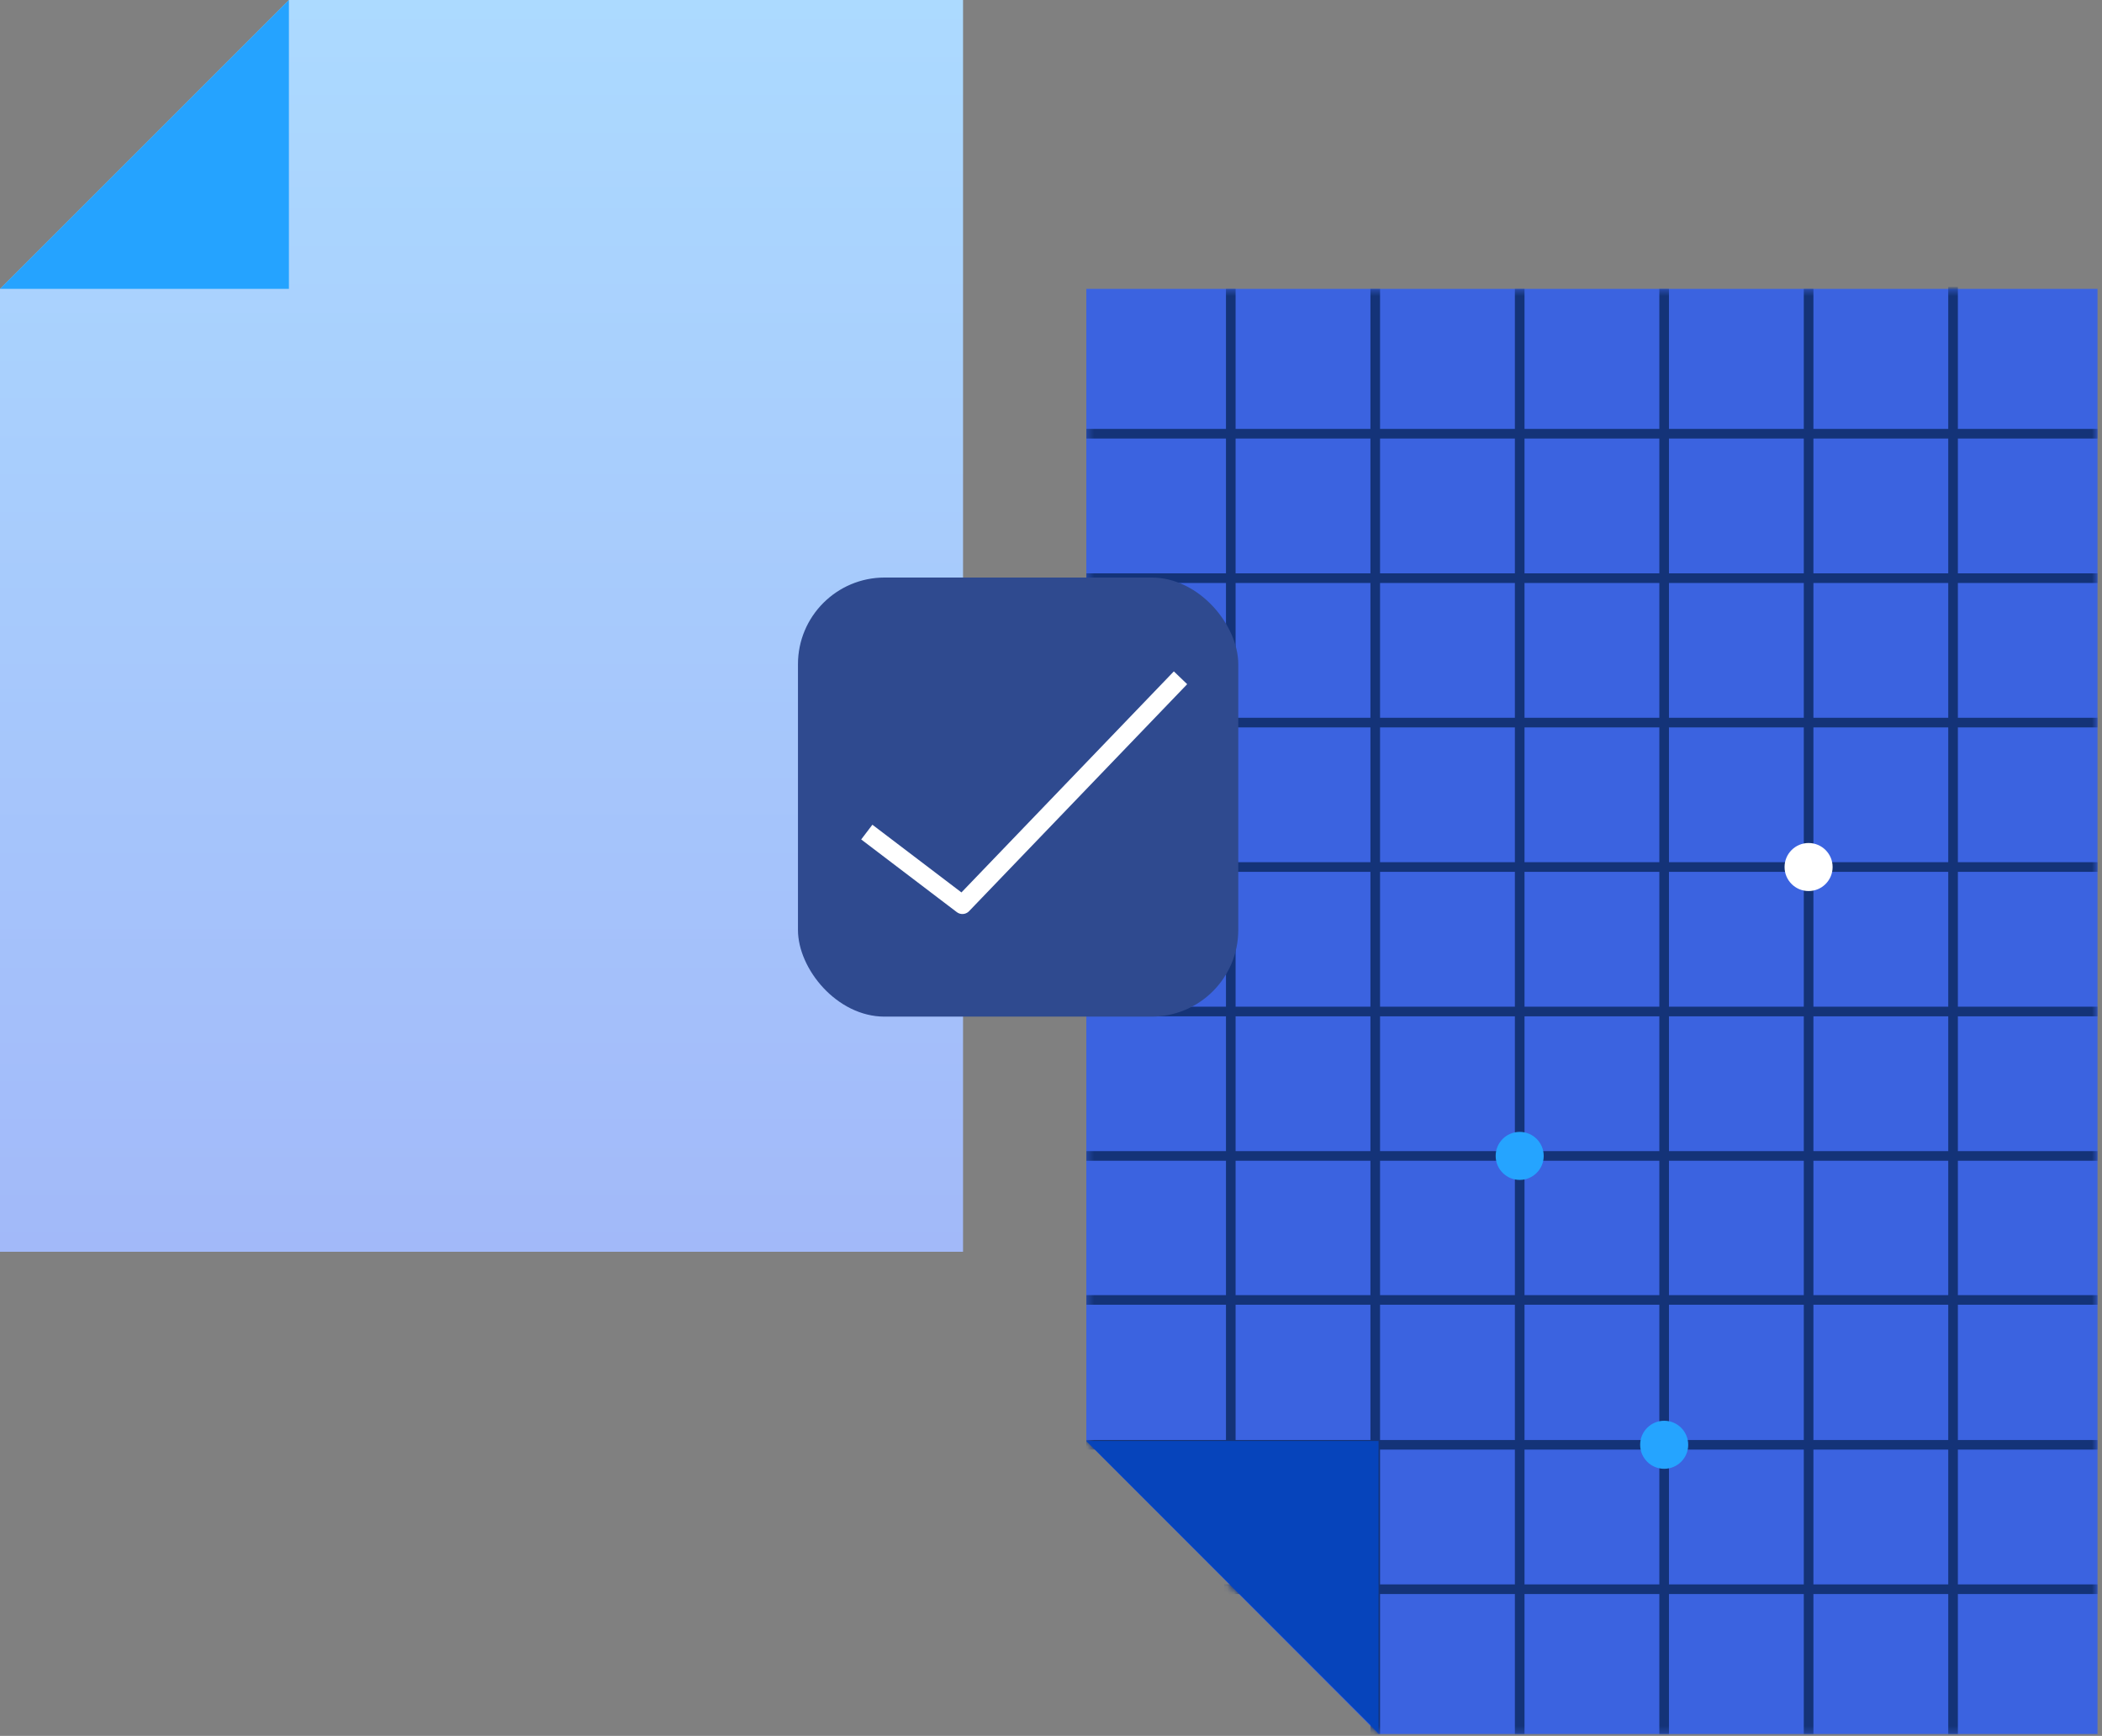 <svg width="316" height="261" viewBox="0 0 316 261" fill="none" xmlns="http://www.w3.org/2000/svg">
<rect x="0" y="0" width="316" height="261" fill="#808080" stroke="none"/>
<path fill-rule="evenodd" clip-rule="evenodd" d="M144.778 0H43.433L0 43.433V188.211H144.778V0.001V0Z" fill="url(#paint0_linear_15_1373)"/>
<path fill-rule="evenodd" clip-rule="evenodd" d="M315.327 43.434H163.311V216.669L207.242 260.723H315.327V43.434V43.434Z" fill="#3B63E0"/>
<mask id="mask0_15_1373" style="mask-type:luminance" maskUnits="userSpaceOnUse" x="163" y="43" width="153" height="218">
<path d="M315.327 43.435H163.311V216.671L207.242 260.725H315.327V43.436V43.435Z" fill="white"/>
</mask>
<g mask="url(#mask0_15_1373)">
<path d="M185.027 43.435V225.75" stroke="#143378" stroke-width="1.447" stroke-miterlimit="2" stroke-linejoin="round"/>
<path d="M206.744 43.435V260.724" stroke="#143378" stroke-width="1.447" stroke-miterlimit="2" stroke-linejoin="round"/>
<path d="M228.461 43.435V260.724" stroke="#143378" stroke-width="1.447" stroke-miterlimit="2" stroke-linejoin="round"/>
<path d="M250.176 43.435V260.724" stroke="#143378" stroke-width="1.447" stroke-miterlimit="2" stroke-linejoin="round"/>
<path d="M271.893 43.435V260.724" stroke="#143378" stroke-width="1.447" stroke-miterlimit="2" stroke-linejoin="round"/>
<path d="M293.609 43.164V260.724" stroke="#143378" stroke-width="1.447" stroke-miterlimit="2" stroke-linejoin="round"/>
<path d="M163.311 217.234H315.327" stroke="#143378" stroke-width="1.447" stroke-miterlimit="2" stroke-linejoin="round"/>
<path d="M163.311 152.082H315.327" stroke="#143378" stroke-width="1.447" stroke-miterlimit="2" stroke-linejoin="round"/>
<path d="M163.311 173.799H315.327" stroke="#143378" stroke-width="1.447" stroke-miterlimit="2" stroke-linejoin="round"/>
<path d="M163.311 130.363H315.327" stroke="#143378" stroke-width="1.447" stroke-miterlimit="2" stroke-linejoin="round"/>
<path d="M184.039 238.949H315.326" stroke="#143378" stroke-width="1.447" stroke-miterlimit="2" stroke-linejoin="round"/>
<path d="M163.311 108.646H315.327" stroke="#143378" stroke-width="1.447" stroke-miterlimit="2" stroke-linejoin="round"/>
<path d="M163.311 86.93H315.327" stroke="#143378" stroke-width="1.447" stroke-miterlimit="2" stroke-linejoin="round"/>
<path d="M163.311 65.215H315.327" stroke="#143378" stroke-width="1.447" stroke-miterlimit="2" stroke-linejoin="round"/>
<path d="M163.311 195.453H315.327" stroke="#143378" stroke-width="1.447" stroke-miterlimit="2" stroke-linejoin="round"/>
</g>
<path d="M271.891 133.973C273.885 133.973 275.502 132.356 275.502 130.361C275.502 128.367 273.885 126.75 271.891 126.75C269.896 126.75 268.279 128.367 268.279 130.361C268.279 132.356 269.896 133.973 271.891 133.973Z" fill="white"/>
<path d="M228.459 177.406C230.454 177.406 232.07 175.79 232.07 173.795C232.07 171.8 230.454 170.184 228.459 170.184C226.465 170.184 224.848 171.8 224.848 173.795C224.848 175.79 226.465 177.406 228.459 177.406Z" fill="#25A4FF"/>
<path d="M250.182 220.84C252.176 220.84 253.793 219.223 253.793 217.229C253.793 215.234 252.176 213.617 250.182 213.617C248.187 213.617 246.57 215.234 246.57 217.229C246.57 219.223 248.187 220.84 250.182 220.84Z" fill="#25A4FF"/>
<path fill-rule="evenodd" clip-rule="evenodd" d="M207.242 260.599V216.668H163.311L207.242 260.599Z" fill="#0644BB"/>
<path fill-rule="evenodd" clip-rule="evenodd" d="M43.433 0V43.433H0L43.433 0Z" fill="#25A3FF"/>
<rect x="119.961" y="86.836" width="66.192" height="66.019" rx="13.03" fill="#2F4A8F"/>
<path d="M130.307 125.108L144.681 136.036L177.47 101.908" stroke="white" stroke-width="2.78" stroke-miterlimit="1.5" stroke-linejoin="round"/>
<defs>
<linearGradient id="paint0_linear_15_1373" x1="72.389" y1="0" x2="72.389" y2="188.211" gradientUnits="userSpaceOnUse">
<stop stop-color="#ACDAFF"/>
<stop offset="1" stop-color="#A2B9F9"/>
</linearGradient>
</defs>
</svg>
